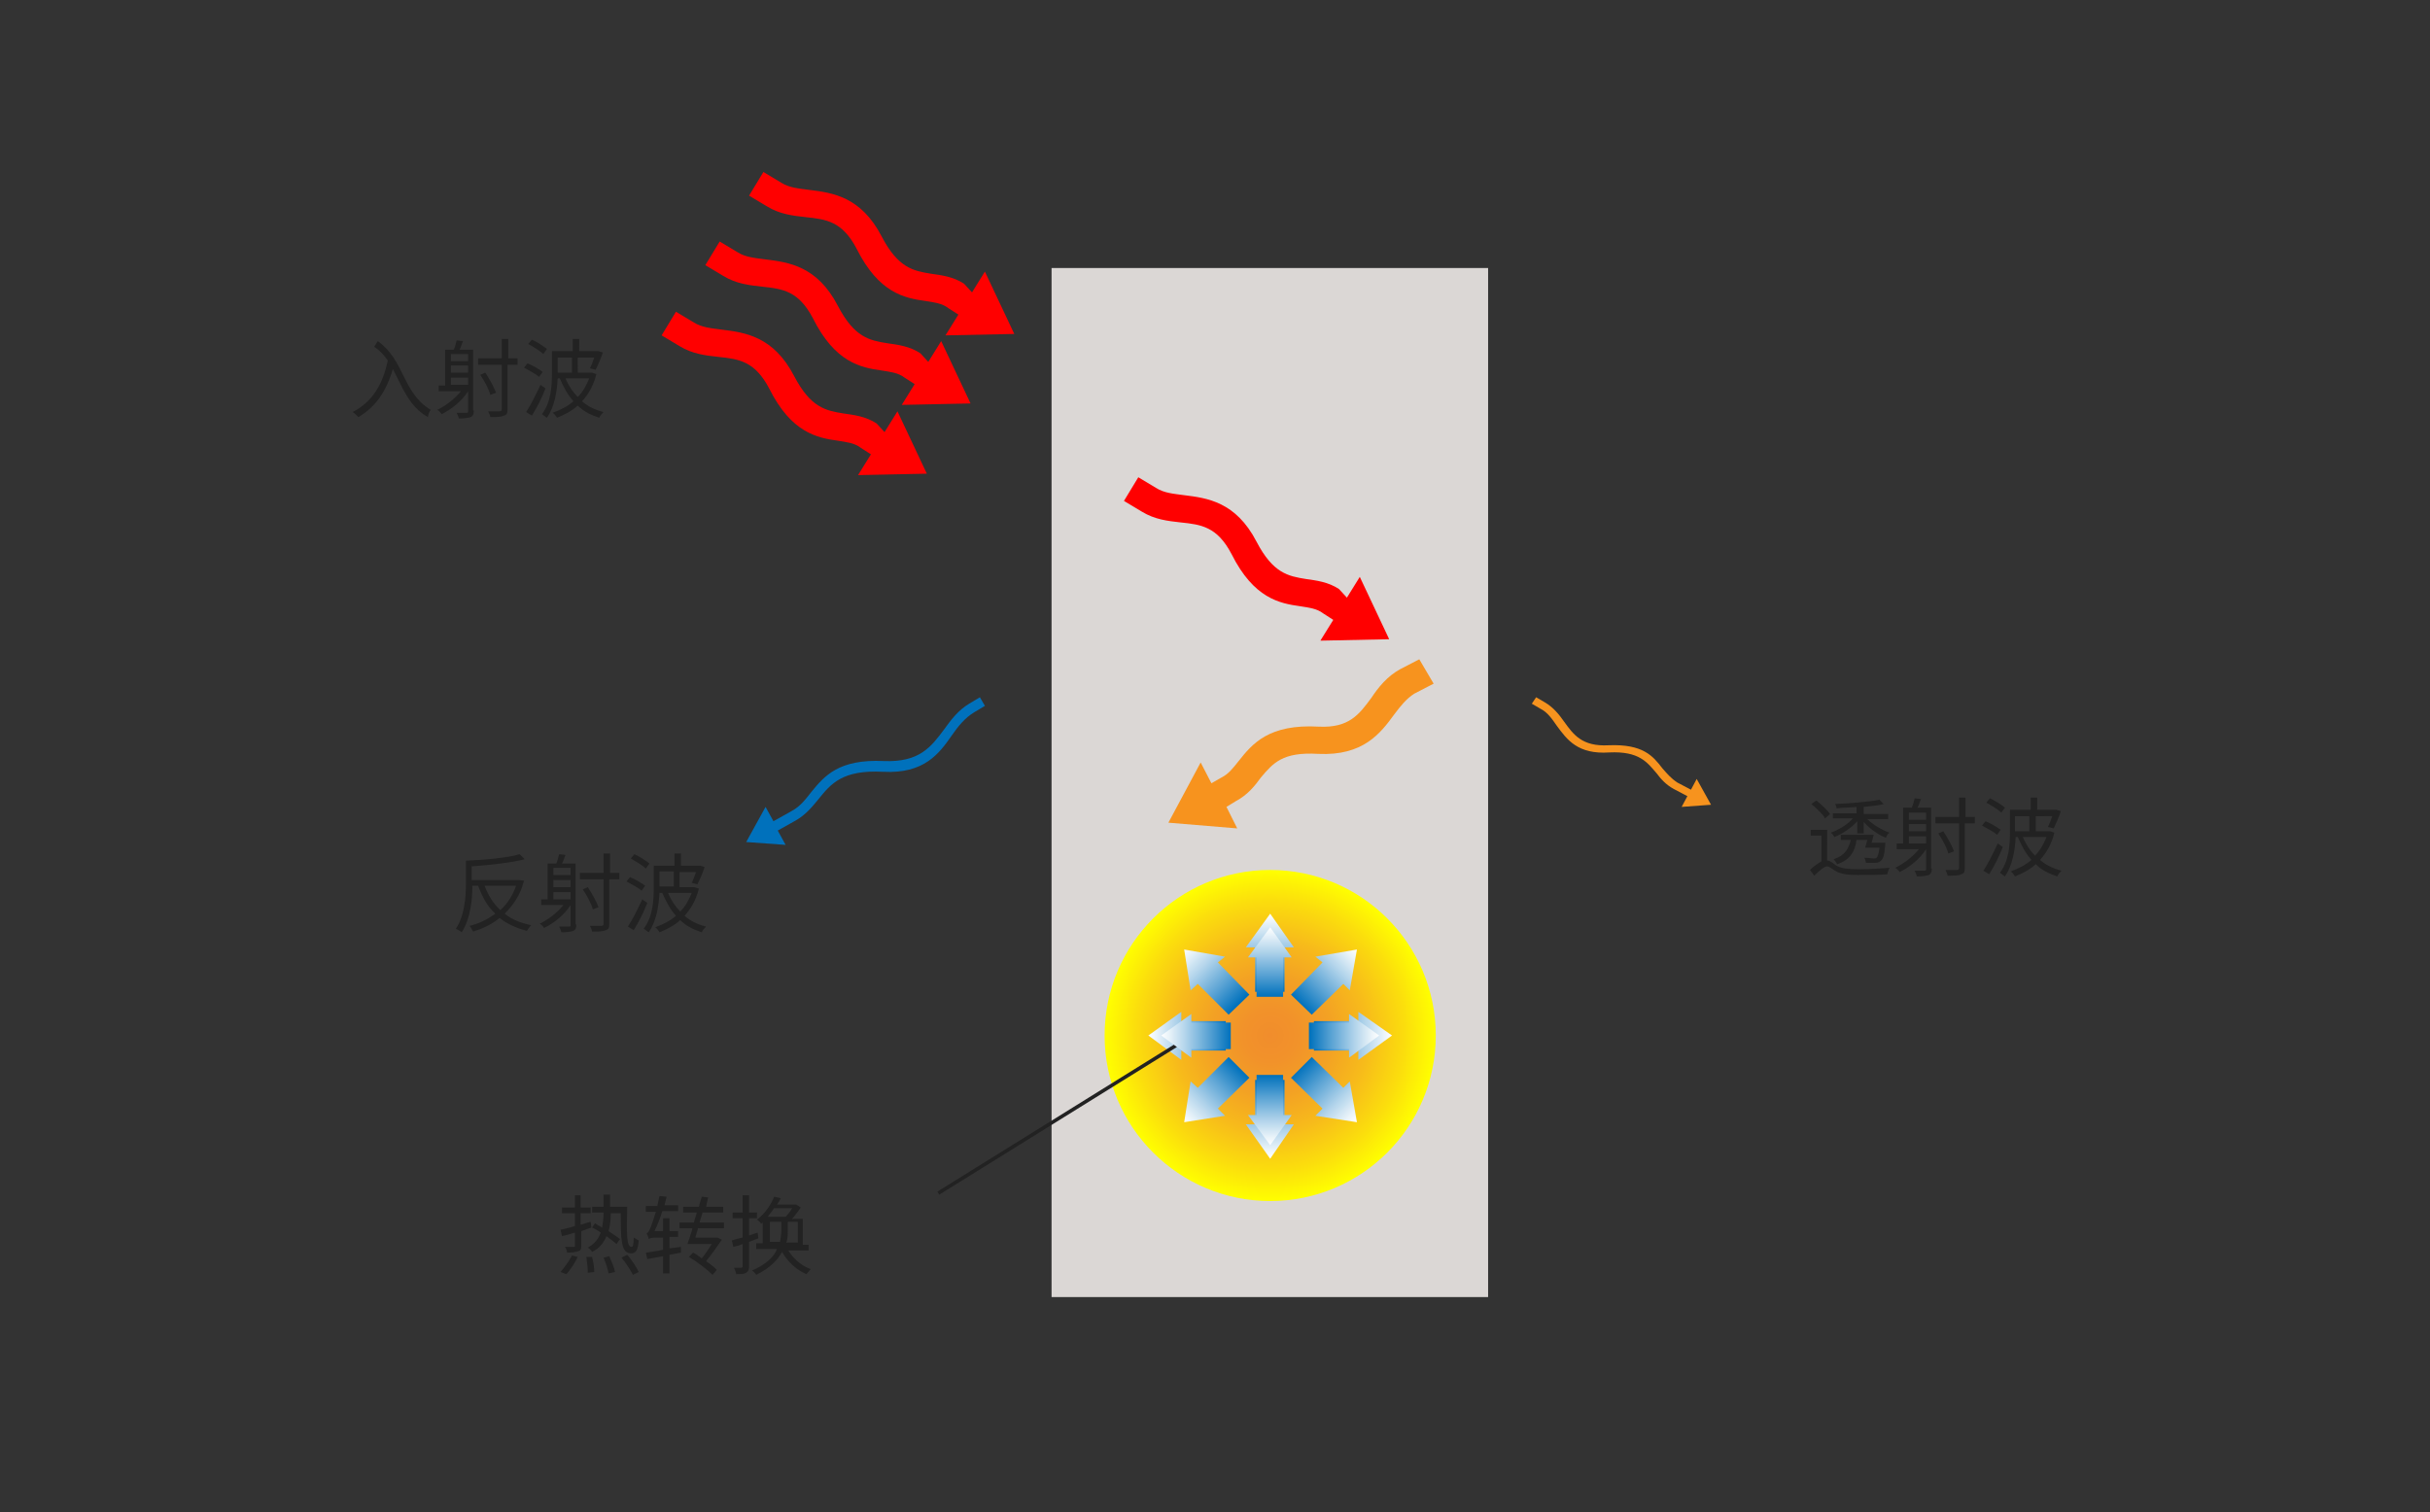 <?xml version="1.0" encoding="utf-8"?>
<!-- Generator: Adobe Illustrator 25.4.1, SVG Export Plug-In . SVG Version: 6.00 Build 0)  -->
<svg version="1.1" id="레이어_1" xmlns="http://www.w3.org/2000/svg" xmlns:xlink="http://www.w3.org/1999/xlink" x="0px"
	 y="0px" width="339px" height="211px" viewBox="0 0 339 211" style="enable-background:new 0 0 339 211;" xml:space="preserve">
<rect x="0" y="0" width="339" height="211" fill="#333333" stroke="none"/>
<style type="text/css">
	.st0{fill:#DBD7D5;}
	.st1{fill:url(#SVGID_1_);}
	.st2{fill:#FF0000;}
	.st3{fill:#F7931E;}
	.st4{fill:#0071BC;}
	.st5{fill:url(#SVGID_00000012454572914656682190000006045613188155401384_);}
	.st6{fill:url(#SVGID_00000162338879820296626930000014494051091619102910_);}
	.st7{fill:url(#SVGID_00000072265111731927903020000000181653866001215131_);}
	.st8{fill:url(#SVGID_00000127741525286796792890000002933809143199014801_);}
	.st9{fill:url(#SVGID_00000178199584749111819260000014584338176863952039_);}
	.st10{fill:url(#SVGID_00000080173092417480372060000017392786671546163843_);}
	.st11{fill:url(#SVGID_00000047054666320117123280000009825883544380380860_);}
	.st12{fill:url(#SVGID_00000137104398259080728140000009385782423721593218_);}
	.st13{fill:none;stroke:#222222;stroke-width:0.5;stroke-miterlimit:10;}
	.st14{fill:url(#SVGID_00000164513124509238269880000000415155998315143857_);}
	.st15{fill:url(#SVGID_00000092430931418839229970000004681881788249511093_);}
	.st16{fill:url(#SVGID_00000086689688326932134140000008053883140058452130_);}
	.st17{fill:url(#SVGID_00000092448145817510842840000001691241652285023365_);}
	.st18{fill:#222222;}
</style>
<g>
	<rect x="146.7" y="37.4" class="st0" width="60.9" height="143.6"/>
</g>
<radialGradient id="SVGID_1_" cx="177.2" cy="543.776" r="23.127" gradientTransform="matrix(1 0 0 1 0 -399.276)" gradientUnits="userSpaceOnUse">
	<stop  offset="0" style="stop-color:#F18D2C"/>
	<stop  offset="0.162" style="stop-color:#F2922A"/>
	<stop  offset="0.361" style="stop-color:#F3A124"/>
	<stop  offset="0.579" style="stop-color:#F7BA1B"/>
	<stop  offset="0.809" style="stop-color:#FBDD0D"/>
	<stop  offset="1" style="stop-color:#FFFF00"/>
</radialGradient>
<circle class="st1" cx="177.2" cy="144.5" r="23.1"/>
<path class="st2" d="M128.4,49.3c-1.5-1-3.2-1.2-4.6-1.4c-2.5-0.4-4.6-0.8-6.9-5.2c-2.9-5.6-6.9-6.1-10.1-6.5
	c-1.5-0.2-2.8-0.3-3.9-1l-2.5-1.5l-2,3.3l2.5,1.5c1.8,1.1,3.6,1.3,5.4,1.5c2.9,0.3,5.1,0.6,7.1,4.4c3.1,6.2,6.7,6.9,9.6,7.3
	c1.2,0.2,2.3,0.3,3.2,1l1.4,0.9l-1.8,2.9l9.6-0.2l-4.1-8.7l-1.8,2.9L128.4,49.3z"/>
<path class="st2" d="M186.8,82.2c-1.5-1-3.2-1.2-4.6-1.4c-2.5-0.4-4.6-0.8-6.9-5.2c-2.9-5.6-6.9-6.1-10.1-6.5
	c-1.5-0.2-2.8-0.3-3.9-1l-2.5-1.5l-2,3.3l2.5,1.5c1.8,1.1,3.6,1.3,5.4,1.5c2.9,0.3,5.1,0.6,7.1,4.4c3.1,6.2,6.7,6.9,9.6,7.3
	c1.2,0.2,2.3,0.3,3.2,1l1.4,0.9l-1.8,2.9l9.6-0.2l-4.1-8.7l-1.8,2.9L186.8,82.2z"/>
<path class="st3" d="M172.4,111.8c1.7-0.9,2.7-2.2,3.5-3.3c1.7-2,3-3.6,8-3.3c6.3,0.3,8.7-2.9,10.6-5.5c0.9-1.2,1.7-2.2,2.8-2.9
	l2.7-1.4l-2-3.4l-2.7,1.4c-1.8,1-3,2.5-4,4c-1.7,2.3-3.1,4.2-7.3,4c-7-0.4-9.3,2.4-11.2,4.8c-0.8,1-1.4,1.8-2.4,2.3l-1.4,0.8
	l-1.5-2.9l-4.5,8.4l9.6,0.8l-1.5-3L172.4,111.8z"/>
<path class="st4" d="M132.8,102.6c0.9-1.3,1.8-2.4,3.1-3.2l1.5-0.9l-0.7-1.2l-1.5,0.9c-1.5,0.9-2.5,2.2-3.5,3.6
	c-1.8,2.4-3.4,4.6-8.4,4.4c-6.3-0.3-8.3,2.1-10.1,4.3c-0.8,1-1.5,2-2.8,2.7l-2.5,1.4l-1.1-2l-2.7,4.9l5.5,0.4l-1.1-2l2.5-1.4
	c1.4-0.8,2.3-1.9,3.2-3c1.7-2.1,3.3-4.1,9-3.8C128.9,108,131,105.2,132.8,102.6z"/>
<path class="st3" d="M217.2,101.3c-0.7-1-1.3-1.9-2.3-2.4l-1.2-0.7l0.6-0.9l1.2,0.7c1.2,0.7,2,1.7,2.7,2.7c1.3,1.8,2.5,3.5,6.2,3.3
	c4.8-0.2,6.2,1.5,7.5,3.2c0.7,0.8,1.2,1.4,2.1,2l1.9,1l0.8-1.5l2,3.6l-4.1,0.3l0.8-1.5l-1.9-1c-1.1-0.6-1.8-1.4-2.4-2.2
	c-1.3-1.5-2.4-3.1-6.6-2.9C220.1,105.3,218.6,103.2,217.2,101.3z"/>
<path class="st2" d="M134.5,39.6c-1.5-1-3.2-1.2-4.6-1.4c-2.5-0.4-4.6-0.8-6.9-5.2c-2.9-5.6-6.9-6.1-10.1-6.5
	c-1.5-0.2-2.8-0.3-3.9-1l-2.5-1.5l-2,3.3l2.5,1.5c1.8,1.1,3.6,1.3,5.4,1.5c2.9,0.3,5.1,0.6,7.1,4.4c3.1,6.2,6.7,6.9,9.6,7.3
	c1.2,0.2,2.3,0.3,3.2,1l1.4,0.9l-1.8,2.9l9.6-0.2l-4.1-8.7l-1.8,2.9L134.5,39.6z"/>
<path class="st2" d="M122.3,59.1c-1.5-1-3.2-1.2-4.6-1.4c-2.5-0.4-4.6-0.8-6.9-5.2c-2.9-5.6-6.9-6.1-10.1-6.5
	c-1.5-0.2-2.8-0.3-3.9-1l-2.5-1.5l-2,3.3l2.5,1.5c1.8,1.1,3.6,1.3,5.4,1.5c2.9,0.3,5.1,0.6,7.1,4.4c3.1,6.2,6.7,6.9,9.6,7.3
	c1.2,0.2,2.3,0.3,3.2,1l1.4,0.9l-1.8,2.9l9.6-0.2l-4.1-8.7l-1.8,2.9L122.3,59.1z"/>
<g>
	<g>
		
			<linearGradient id="SVGID_00000119836278992344200120000012345123536277848967_" gradientUnits="userSpaceOnUse" x1="177.15" y1="537.698" x2="177.15" y2="526.798" gradientTransform="matrix(1 0 0 1 0 -399.276)">
			<stop  offset="0" style="stop-color:#0071BC"/>
			<stop  offset="0.317" style="stop-color:#5AA3D4"/>
			<stop  offset="0.651" style="stop-color:#B2D4EB"/>
			<stop  offset="0.886" style="stop-color:#E9F3F9"/>
			<stop  offset="1" style="stop-color:#FFFFFF"/>
		</linearGradient>
		<polygon style="fill:url(#SVGID_00000119836278992344200120000012345123536277848967_);" points="180.5,132.2 177.2,127.5 
			173.8,132.2 175.1,132.2 175.1,138.4 179.2,138.4 179.2,132.2 		"/>
		
			<linearGradient id="SVGID_00000147208029504624490580000017627717524875183796_" gradientUnits="userSpaceOnUse" x1="-1474.15" y1="-435.424" x2="-1474.15" y2="-446.333" gradientTransform="matrix(-1 0 0 -1 -1297 -284.724)">
			<stop  offset="0" style="stop-color:#0071BC"/>
			<stop  offset="0.317" style="stop-color:#5AA3D4"/>
			<stop  offset="0.651" style="stop-color:#B2D4EB"/>
			<stop  offset="0.886" style="stop-color:#E9F3F9"/>
			<stop  offset="1" style="stop-color:#FFFFFF"/>
		</linearGradient>
		<polygon style="fill:url(#SVGID_00000147208029504624490580000017627717524875183796_);" points="173.8,156.9 177.2,161.7 
			180.5,156.9 179.2,156.9 179.2,150.7 175.1,150.7 175.1,156.9 		"/>
	</g>
	<g>
		
			<linearGradient id="SVGID_00000088851897820847971840000005633007374935416964_" gradientUnits="userSpaceOnUse" x1="-1138.55" y1="874.335" x2="-1138.55" y2="863.427" gradientTransform="matrix(6.123234e-17 -1 1 6.123234e-17 -703.276 -994)">
			<stop  offset="0" style="stop-color:#0071BC"/>
			<stop  offset="0.317" style="stop-color:#5AA3D4"/>
			<stop  offset="0.651" style="stop-color:#B2D4EB"/>
			<stop  offset="0.886" style="stop-color:#E9F3F9"/>
			<stop  offset="1" style="stop-color:#FFFFFF"/>
		</linearGradient>
		<polygon style="fill:url(#SVGID_00000088851897820847971840000005633007374935416964_);" points="164.8,141.2 160.2,144.5 
			164.8,147.9 164.8,146.6 171,146.6 171,142.5 164.8,142.5 		"/>
		
			<linearGradient id="SVGID_00000018229681979665656410000018147647636390695316_" gradientUnits="userSpaceOnUse" x1="-158.45" y1="-772.056" x2="-158.45" y2="-782.956" gradientTransform="matrix(-6.123234e-17 1 -1 -6.123234e-17 -588.724 303)">
			<stop  offset="0" style="stop-color:#0071BC"/>
			<stop  offset="0.317" style="stop-color:#5AA3D4"/>
			<stop  offset="0.651" style="stop-color:#B2D4EB"/>
			<stop  offset="0.886" style="stop-color:#E9F3F9"/>
			<stop  offset="1" style="stop-color:#FFFFFF"/>
		</linearGradient>
		<polygon style="fill:url(#SVGID_00000018229681979665656410000018147647636390695316_);" points="189.5,147.9 194.2,144.5 
			189.5,141.2 189.5,142.5 183.3,142.5 183.3,146.6 189.5,146.6 		"/>
	</g>
	<g>
		
			<linearGradient id="SVGID_00000129885180735497362790000003211590720489684401_" gradientUnits="userSpaceOnUse" x1="-410.949" y1="978.528" x2="-410.949" y2="967.619" gradientTransform="matrix(0.707 -0.707 0.707 0.707 -228.473 -842.287)">
			<stop  offset="0" style="stop-color:#0071BC"/>
			<stop  offset="0.317" style="stop-color:#5AA3D4"/>
			<stop  offset="0.651" style="stop-color:#B2D4EB"/>
			<stop  offset="0.886" style="stop-color:#E9F3F9"/>
			<stop  offset="1" style="stop-color:#FFFFFF"/>
		</linearGradient>
		<polygon style="fill:url(#SVGID_00000129885180735497362790000003211590720489684401_);" points="170.9,133.5 165.2,132.5 
			166.1,138.2 167.1,137.3 171.4,141.6 174.3,138.8 169.9,134.3 		"/>
		
			<linearGradient id="SVGID_00000152236330985182356800000011629490428077521593_" gradientUnits="userSpaceOnUse" x1="-886.013" y1="-876.249" x2="-886.013" y2="-887.158" gradientTransform="matrix(-0.707 0.707 -0.707 -0.707 -1064.577 155.823)">
			<stop  offset="0" style="stop-color:#0071BC"/>
			<stop  offset="0.317" style="stop-color:#5AA3D4"/>
			<stop  offset="0.651" style="stop-color:#B2D4EB"/>
			<stop  offset="0.886" style="stop-color:#E9F3F9"/>
			<stop  offset="1" style="stop-color:#FFFFFF"/>
		</linearGradient>
		<polygon style="fill:url(#SVGID_00000152236330985182356800000011629490428077521593_);" points="183.5,155.7 189.3,156.6 
			188.3,150.9 187.4,151.8 183,147.5 180.1,150.4 184.5,154.7 		"/>
	</g>
	<g>
		
			<linearGradient id="SVGID_00000008113678751723544150000016311311312900233100_" gradientUnits="userSpaceOnUse" x1="-1579.419" y1="286.179" x2="-1579.419" y2="275.27" gradientTransform="matrix(-0.707 -0.707 0.707 -0.707 -1146.287 -765.527)">
			<stop  offset="0" style="stop-color:#0071BC"/>
			<stop  offset="0.317" style="stop-color:#5AA3D4"/>
			<stop  offset="0.651" style="stop-color:#B2D4EB"/>
			<stop  offset="0.886" style="stop-color:#E9F3F9"/>
			<stop  offset="1" style="stop-color:#FFFFFF"/>
		</linearGradient>
		<polygon style="fill:url(#SVGID_00000008113678751723544150000016311311312900233100_);" points="166.1,150.9 165.2,156.6 
			170.9,155.7 169.9,154.7 174.3,150.4 171.4,147.5 167.1,151.8 		"/>
		
			<linearGradient id="SVGID_00000159465460265905692840000015955601859686809481_" gradientUnits="userSpaceOnUse" x1="282.386" y1="-183.91" x2="282.386" y2="-194.818" gradientTransform="matrix(0.707 0.707 -0.707 0.707 -148.177 70.577)">
			<stop  offset="0" style="stop-color:#0071BC"/>
			<stop  offset="0.317" style="stop-color:#5AA3D4"/>
			<stop  offset="0.651" style="stop-color:#B2D4EB"/>
			<stop  offset="0.886" style="stop-color:#E9F3F9"/>
			<stop  offset="1" style="stop-color:#FFFFFF"/>
		</linearGradient>
		<polygon style="fill:url(#SVGID_00000159465460265905692840000015955601859686809481_);" points="188.3,138.2 189.3,132.5 
			183.5,133.5 184.5,134.3 180.1,138.8 183,141.6 187.4,137.3 		"/>
	</g>
</g>
<line class="st13" x1="166.3" y1="144.5" x2="130.9" y2="166.5"/>
<g>
	
		<linearGradient id="SVGID_00000083068535626014860540000000267621094297888911_" gradientUnits="userSpaceOnUse" x1="177.15" y1="538.355" x2="177.15" y2="528.615" gradientTransform="matrix(1 0 0 1 0 -399.276)">
		<stop  offset="0" style="stop-color:#0071BC"/>
		<stop  offset="0.317" style="stop-color:#5AA3D4"/>
		<stop  offset="0.651" style="stop-color:#B2D4EB"/>
		<stop  offset="0.886" style="stop-color:#E9F3F9"/>
		<stop  offset="1" style="stop-color:#FFFFFF"/>
	</linearGradient>
	<polygon style="fill:url(#SVGID_00000083068535626014860540000000267621094297888911_);" points="180.2,133.6 177.2,129.4 
		174.1,133.6 175.3,133.6 175.3,139.1 179,139.1 179,133.6 	"/>
	
		<linearGradient id="SVGID_00000007422339066395560520000005064599686543902388_" gradientUnits="userSpaceOnUse" x1="-1474.15" y1="-434.769" x2="-1474.15" y2="-444.508" gradientTransform="matrix(-1 0 0 -1 -1297 -284.724)">
		<stop  offset="0" style="stop-color:#0071BC"/>
		<stop  offset="0.317" style="stop-color:#5AA3D4"/>
		<stop  offset="0.651" style="stop-color:#B2D4EB"/>
		<stop  offset="0.886" style="stop-color:#E9F3F9"/>
		<stop  offset="1" style="stop-color:#FFFFFF"/>
	</linearGradient>
	<polygon style="fill:url(#SVGID_00000007422339066395560520000005064599686543902388_);" points="174.1,155.6 177.2,159.8 
		180.2,155.6 179,155.6 179,150 175.3,150 175.3,155.6 	"/>
</g>
<g>
	
		<linearGradient id="SVGID_00000028287440576978252820000006519014621496205972_" gradientUnits="userSpaceOnUse" x1="-1138.55" y1="874.993" x2="-1138.55" y2="865.253" gradientTransform="matrix(6.123234e-17 -1 1 6.123234e-17 -703.276 -994)">
		<stop  offset="0" style="stop-color:#0071BC"/>
		<stop  offset="0.317" style="stop-color:#5AA3D4"/>
		<stop  offset="0.651" style="stop-color:#B2D4EB"/>
		<stop  offset="0.886" style="stop-color:#E9F3F9"/>
		<stop  offset="1" style="stop-color:#FFFFFF"/>
	</linearGradient>
	<polygon style="fill:url(#SVGID_00000028287440576978252820000006519014621496205972_);" points="166.2,141.5 162,144.5 
		166.2,147.6 166.2,146.4 171.7,146.4 171.7,142.7 166.2,142.7 	"/>
	
		<linearGradient id="SVGID_00000164479803086513060060000008464038115689885362_" gradientUnits="userSpaceOnUse" x1="-158.45" y1="-771.399" x2="-158.45" y2="-781.138" gradientTransform="matrix(-6.123234e-17 1 -1 -6.123234e-17 -588.724 303)">
		<stop  offset="0" style="stop-color:#0071BC"/>
		<stop  offset="0.317" style="stop-color:#5AA3D4"/>
		<stop  offset="0.651" style="stop-color:#B2D4EB"/>
		<stop  offset="0.886" style="stop-color:#E9F3F9"/>
		<stop  offset="1" style="stop-color:#FFFFFF"/>
	</linearGradient>
	<polygon style="fill:url(#SVGID_00000164479803086513060060000008464038115689885362_);" points="188.2,147.6 192.4,144.5 
		188.2,141.5 188.2,142.7 182.6,142.7 182.6,146.4 188.2,146.4 	"/>
</g>
<g>
	<path class="st18" d="M52.7,47.6c3.8,2.7,3.4,7.2,7.4,9.6c-0.2,0.2-0.4,0.7-0.4,1c-2.7-1.5-3.6-4.3-4.9-6.7
		c-0.9,3.1-2.4,5.3-4.8,6.7c-0.2-0.2-0.6-0.6-0.8-0.7c2.7-1.4,4.2-3.8,4.9-7.2c-0.5-0.7-1.1-1.4-1.9-1.9L52.7,47.6z"/>
	<path class="st18" d="M66.1,57.3c0,0.5-0.1,0.7-0.4,0.9c-0.3,0.1-0.9,0.2-1.7,0.2c0-0.2-0.2-0.6-0.3-0.8c0.6,0,1.2,0,1.4,0
		c0.2,0,0.2-0.1,0.2-0.2v-2.8h0c-0.9,1.4-2.3,2.5-3.7,3.2c-0.1-0.2-0.4-0.5-0.6-0.6c1.2-0.6,2.4-1.5,3.3-2.6h-3.1v-0.8h0.9v-5h1.2
		c0.2-0.4,0.3-0.9,0.4-1.3l0.9,0.1c-0.2,0.4-0.3,0.9-0.5,1.2h1.9V57.3z M62.9,49.4v1h2.4v-1H62.9z M65.3,51h-2.4v1h2.4V51z
		 M62.9,53.7h2.4v-1h-2.4V53.7z M72.1,50.9h-1.3v6.2c0,0.6-0.1,0.8-0.5,0.9c-0.4,0.2-1,0.2-1.9,0.2c0-0.2-0.2-0.6-0.3-0.8
		c0.7,0,1.4,0,1.6,0c0.2,0,0.3-0.1,0.3-0.3v-6.2h-3.3v-0.9h3.3v-2.7h0.9v2.7h1.3V50.9z M68.4,55.1c-0.2-0.8-0.8-1.9-1.4-2.8l0.7-0.3
		c0.6,0.9,1.2,2,1.5,2.8L68.4,55.1z"/>
	<path class="st18" d="M75.2,52.6c-0.4-0.4-1.4-0.9-2.1-1.3l0.5-0.6c0.7,0.3,1.6,0.8,2.1,1.2L75.2,52.6z M76.1,54.2
		c-0.5,1.3-1.2,2.7-1.9,3.8l-0.8-0.5c0.6-0.9,1.4-2.5,2-3.8L76.1,54.2z M75.8,49.4c-0.4-0.4-1.4-1-2.1-1.4l0.5-0.6
		c0.7,0.3,1.6,0.9,2.1,1.3L75.8,49.4z M83.2,52.2c-0.4,1.6-1.1,2.8-2,3.8c0.8,0.7,1.8,1.2,3,1.5c-0.2,0.2-0.5,0.5-0.6,0.8
		c-1.2-0.4-2.2-0.9-3-1.7c-0.9,0.8-1.9,1.3-2.9,1.7c-0.1-0.2-0.4-0.6-0.6-0.7c1.1-0.4,2.1-0.9,2.9-1.6c-0.8-0.9-1.4-2-1.9-3.2h-0.3
		c-0.1,1.8-0.4,3.9-1.5,5.5c-0.2-0.1-0.5-0.4-0.7-0.5c1.3-1.7,1.4-4,1.4-5.8v-3h2.9v-1.7h0.9V49h2.6l0.1,0l0.6,0.2
		c-0.3,0.9-0.7,1.8-1,2.4l-0.8-0.2c0.2-0.4,0.4-0.9,0.6-1.5h-2.3V52h1.8l0.2,0L83.2,52.2z M77.8,49.9V52h2v-2.1H77.8z M78.9,52.8
		c0.4,1,1,1.9,1.7,2.6c0.7-0.7,1.2-1.6,1.6-2.6H78.9z"/>
</g>
<g>
	<path class="st18" d="M73.1,122.9c-0.5,2-1.5,3.4-2.7,4.6c1,0.8,2.2,1.3,3.7,1.6c-0.2,0.2-0.4,0.5-0.6,0.8c-1.5-0.4-2.8-1-3.8-1.8
		c-1.1,0.9-2.4,1.5-3.7,1.9c-0.1-0.2-0.3-0.6-0.5-0.8c1.3-0.3,2.5-0.9,3.6-1.7c-1.1-1-1.8-2.3-2.4-3.9h-0.8c0,2-0.3,4.7-1.5,6.5
		c-0.2-0.2-0.6-0.4-0.8-0.5c1.2-1.8,1.4-4.4,1.4-6.3v-3.2c2.7-0.1,5.8-0.4,7.5-0.9l0.7,0.7c-1.9,0.5-4.8,0.8-7.4,1v1.9h6.4l0.2,0
		L73.1,122.9z M67.6,123.6c0.5,1.3,1.2,2.5,2.2,3.4c1-0.9,1.7-2,2.2-3.4H67.6z"/>
	<path class="st18" d="M80.4,129c0,0.5-0.1,0.7-0.4,0.9c-0.3,0.1-0.9,0.2-1.7,0.2c0-0.2-0.2-0.6-0.3-0.8c0.6,0,1.2,0,1.4,0
		c0.2,0,0.2-0.1,0.2-0.2v-2.8h0c-0.9,1.4-2.3,2.5-3.7,3.2c-0.1-0.2-0.4-0.5-0.6-0.6c1.2-0.6,2.4-1.5,3.3-2.6h-3.1v-0.8h0.9v-5h1.2
		c0.2-0.4,0.3-0.9,0.4-1.3l0.9,0.1c-0.2,0.4-0.3,0.9-0.5,1.2h1.9V129z M77.2,121.1v1h2.4v-1H77.2z M79.6,122.8h-2.4v1h2.4V122.8z
		 M77.2,125.5h2.4v-1h-2.4V125.5z M86.3,122.7h-1.3v6.2c0,0.6-0.1,0.8-0.5,0.9c-0.4,0.2-1,0.2-1.9,0.2c0-0.2-0.2-0.6-0.3-0.8
		c0.7,0,1.4,0,1.6,0c0.2,0,0.3-0.1,0.3-0.3v-6.2h-3.3v-0.9h3.3v-2.7h0.9v2.7h1.3V122.7z M82.7,126.9c-0.2-0.8-0.8-1.9-1.4-2.8
		l0.7-0.3c0.6,0.9,1.2,2,1.5,2.8L82.7,126.9z"/>
	<path class="st18" d="M89.5,124.3c-0.4-0.4-1.4-0.9-2.1-1.3l0.5-0.6c0.7,0.3,1.6,0.8,2.1,1.2L89.5,124.3z M90.3,126
		c-0.5,1.3-1.2,2.7-1.9,3.8l-0.8-0.5c0.6-0.9,1.4-2.5,2-3.8L90.3,126z M90.1,121.2c-0.4-0.4-1.4-1-2.1-1.4l0.5-0.6
		c0.7,0.3,1.6,0.9,2.1,1.3L90.1,121.2z M97.5,124c-0.4,1.6-1.1,2.8-2,3.8c0.8,0.7,1.8,1.2,3,1.5c-0.2,0.2-0.5,0.5-0.6,0.8
		c-1.2-0.4-2.2-0.9-3-1.7c-0.9,0.8-1.9,1.3-2.9,1.7c-0.1-0.2-0.4-0.6-0.6-0.7c1.1-0.4,2.1-0.9,2.9-1.6c-0.8-0.9-1.4-2-1.9-3.2H92
		c-0.1,1.8-0.4,3.9-1.5,5.5c-0.2-0.1-0.5-0.4-0.7-0.5c1.3-1.7,1.4-4,1.4-5.8v-3h2.9v-1.7h0.9v1.7h2.6l0.1,0l0.6,0.2
		c-0.3,0.9-0.7,1.8-1,2.4l-0.8-0.2c0.2-0.4,0.4-0.9,0.6-1.5h-2.3v2.1h1.8l0.2,0L97.5,124z M92,121.6v2.1h2v-2.1H92z M93.2,124.6
		c0.4,1,1,1.9,1.7,2.6c0.7-0.7,1.2-1.6,1.6-2.6H93.2z"/>
</g>
<g>
	<path class="st18" d="M255,120.1c0.3,0,0.6,0.3,1.2,0.7c0.7,0.4,1.7,0.5,3,0.5c1.4,0,3.2-0.1,4.4-0.2c-0.1,0.2-0.3,0.7-0.3,0.9
		c-0.9,0.1-2.9,0.1-4.1,0.1c-1.4,0-2.4-0.1-3.2-0.6c-0.5-0.3-0.8-0.6-1.1-0.6c-0.4,0-1.1,0.6-1.8,1.3l-0.6-0.8
		c0.5-0.5,1.1-0.9,1.6-1.2v-3.6h-1.5v-0.8h2.3V120.1z M254.6,114.2c-0.3-0.6-1.2-1.4-1.9-2l0.7-0.5c0.7,0.6,1.5,1.3,1.9,1.9
		L254.6,114.2z M259.1,114.6c-0.8,0.9-2.1,1.8-3.2,2.2c-0.1-0.2-0.3-0.5-0.5-0.6c1.1-0.4,2.3-1.1,3.1-2h-2.8v-0.7h3.3v-0.9
		c-1,0.1-1.9,0.1-2.8,0.2c0-0.2-0.1-0.5-0.2-0.6c2.1-0.1,4.7-0.3,6.2-0.6l0.6,0.6c-0.8,0.2-1.8,0.3-2.8,0.4v1h3.4v0.7h-2.9
		c0.8,0.8,2,1.5,3.1,1.9c-0.2,0.1-0.4,0.4-0.5,0.7c-1.1-0.4-2.3-1.3-3.1-2.2v1.6h-0.9V114.6z M263,117.6c0,0,0,0.2,0,0.3
		c-0.1,1.4-0.3,2-0.6,2.2c-0.2,0.2-0.4,0.3-0.7,0.3c-0.3,0-0.9,0-1.4,0c0-0.2-0.1-0.5-0.2-0.7c0.6,0,1.1,0.1,1.3,0.1
		c0.2,0,0.3,0,0.4-0.1c0.1-0.1,0.3-0.5,0.4-1.4h-2c0.1-0.3,0.2-0.7,0.3-1.1h-1.5c-0.2,1.6-0.9,2.8-2.7,3.4c-0.1-0.2-0.3-0.5-0.5-0.7
		c1.6-0.5,2.1-1.5,2.4-2.7h-1.4v-0.7h4.6c-0.1,0.4-0.2,0.7-0.3,1.1H263z"/>
	<path class="st18" d="M269.5,121.2c0,0.5-0.1,0.7-0.4,0.9c-0.3,0.1-0.9,0.2-1.7,0.2c0-0.2-0.2-0.6-0.3-0.8c0.6,0,1.2,0,1.4,0
		c0.2,0,0.2-0.1,0.2-0.2v-2.8h0c-0.9,1.4-2.3,2.5-3.7,3.2c-0.1-0.2-0.4-0.5-0.6-0.6c1.2-0.6,2.4-1.5,3.3-2.6h-3.1v-0.8h0.9v-5h1.2
		c0.2-0.4,0.3-0.9,0.4-1.3l0.9,0.1c-0.2,0.4-0.3,0.9-0.5,1.2h1.9V121.2z M266.3,113.4v1h2.4v-1H266.3z M268.7,115h-2.4v1h2.4V115z
		 M266.3,117.7h2.4v-1h-2.4V117.7z M275.4,114.9h-1.3v6.2c0,0.6-0.1,0.8-0.5,0.9c-0.4,0.2-1,0.2-1.9,0.2c0-0.2-0.2-0.6-0.3-0.8
		c0.7,0,1.4,0,1.6,0c0.2,0,0.3-0.1,0.3-0.3v-6.2H270V114h3.3v-2.7h0.9v2.7h1.3V114.9z M271.8,119.1c-0.2-0.8-0.8-1.9-1.4-2.8
		l0.7-0.3c0.6,0.9,1.2,2,1.5,2.8L271.8,119.1z"/>
	<path class="st18" d="M278.6,116.5c-0.4-0.4-1.4-0.9-2.1-1.3l0.5-0.6c0.7,0.3,1.6,0.8,2.1,1.2L278.6,116.5z M279.4,118.2
		c-0.5,1.3-1.2,2.7-1.9,3.8l-0.8-0.5c0.6-0.9,1.4-2.5,2-3.8L279.4,118.2z M279.2,113.4c-0.4-0.4-1.4-1-2.1-1.4l0.5-0.6
		c0.7,0.3,1.6,0.9,2.1,1.3L279.2,113.4z M286.6,116.2c-0.4,1.6-1.1,2.8-2,3.8c0.8,0.7,1.8,1.2,3,1.5c-0.2,0.2-0.5,0.5-0.6,0.8
		c-1.2-0.4-2.2-0.9-3-1.7c-0.9,0.8-1.9,1.3-2.9,1.7c-0.1-0.2-0.4-0.6-0.6-0.7c1.1-0.4,2.1-0.9,2.9-1.6c-0.8-0.9-1.4-2-1.9-3.2h-0.3
		c-0.1,1.8-0.4,3.9-1.5,5.5c-0.2-0.1-0.5-0.4-0.7-0.5c1.3-1.7,1.4-4,1.4-5.8v-3h2.9v-1.7h0.9v1.7h2.6l0.1,0l0.6,0.2
		c-0.3,0.9-0.7,1.8-1,2.4l-0.8-0.2c0.2-0.4,0.4-0.9,0.6-1.5H284v2.1h1.8l0.2,0L286.6,116.2z M281.1,113.9v2.1h2v-2.1H281.1z
		 M282.2,116.8c0.4,1,1,1.9,1.7,2.6c0.7-0.7,1.2-1.6,1.6-2.6H282.2z"/>
</g>
<g>
	<path class="st18" d="M78.2,177.5c0.5-0.6,1.2-1.5,1.6-2.3l0.8,0.2c-0.4,0.8-1,1.8-1.6,2.4L78.2,177.5z M81.1,171.8v2
		c0,0.5-0.1,0.7-0.4,0.8c-0.3,0.1-0.8,0.2-1.6,0.2c0-0.2-0.1-0.6-0.3-0.8c0.6,0,1.1,0,1.2,0c0.2,0,0.2,0,0.2-0.2V172
		c-0.7,0.2-1.3,0.4-1.8,0.5l-0.2-0.9c0.6-0.1,1.3-0.3,2-0.5v-1.8h-1.8v-0.8h1.8v-1.7h0.8v1.7h1.4v0.8h-1.4v1.6
		c0.5-0.1,0.9-0.3,1.4-0.4l0.1,0.8L81.1,171.8z M82.6,175.4c0.2,0.7,0.3,1.6,0.3,2.1l-0.9,0.1c0-0.6-0.1-1.5-0.2-2.2L82.6,175.4z
		 M85.2,169.3c0,1-0.1,1.8-0.3,2.5c0.6,0.4,1.2,0.8,1.6,1.1l-0.5,0.7c-0.3-0.3-0.9-0.7-1.4-1.1c-0.4,1-1,1.7-2,2.2
		c-0.1-0.2-0.4-0.5-0.6-0.6c0.9-0.5,1.5-1.2,1.8-2.1c-0.4-0.3-0.8-0.5-1.2-0.7l0.4-0.6c0.3,0.2,0.6,0.4,1,0.6
		c0.1-0.6,0.2-1.3,0.2-2.1h-1.6v-0.8h1.6c0-0.5,0-1.1,0-1.7h0.9c0,0.6,0,1.2,0,1.7h2.4c-0.1,3.7-0.1,5.6,0.6,5.6
		c0.2,0,0.3-0.3,0.3-1.3c0.2,0.1,0.5,0.3,0.7,0.4c-0.1,1.4-0.4,1.8-1.1,1.8c-1.4,0-1.4-2.1-1.4-5.6H85.2z M85,175.3
		c0.3,0.7,0.7,1.6,0.8,2.2l-0.9,0.2c-0.1-0.6-0.4-1.5-0.7-2.2L85,175.3z M87.5,175.1c0.6,0.7,1.3,1.7,1.6,2.4l-0.8,0.4
		c-0.3-0.6-1-1.7-1.6-2.4L87.5,175.1z"/>
	<path class="st18" d="M95,174.8l-1.6,0.3v2.6h-0.9v-2.4l-2.2,0.4l-0.2-0.9c0.7-0.1,1.5-0.2,2.4-0.4v-1.7h-1.1
		c-0.4,0-0.8,0.1-0.9,0.2c0-0.2-0.2-0.6-0.3-0.8c0.2,0,0.4-0.4,0.6-0.9c0.1-0.3,0.4-1.1,0.7-2.1h-1.4v-0.8h1.6
		c0.1-0.5,0.2-0.9,0.3-1.4L93,167c-0.1,0.4-0.2,0.8-0.3,1.2h1.9v0.8h-2.2c-0.3,1-0.7,2-1.1,2.8h1.2v-1.8h0.9v1.8h1.2v0.8h-1.2v1.6
		L95,174L95,174.8z M97.4,171.3c-0.1,0.5-0.3,1-0.4,1.4h2.9l0.2,0l0.6,0.3c-0.6,0.9-1.4,2-2.2,3c0.6,0.4,1.1,0.8,1.5,1.2l-0.6,0.7
		c-0.7-0.7-2.1-1.8-3.3-2.5l0.6-0.6c0.4,0.2,0.8,0.5,1.2,0.8c0.5-0.6,1-1.4,1.4-2h-3.4c0.2-0.6,0.5-1.4,0.7-2.2h-1.8v-0.8h2
		c0.1-0.5,0.3-0.9,0.4-1.4h-1.9v-0.8h2.2c0.1-0.5,0.3-1,0.4-1.4l0.9,0.1c-0.1,0.4-0.2,0.8-0.3,1.3h2.4v0.8H98
		c-0.1,0.5-0.3,0.9-0.4,1.4h3.4v0.8H97.4z"/>
	<path class="st18" d="M104.5,173.3v3.4c0,0.5-0.1,0.7-0.4,0.9c-0.3,0.2-0.7,0.2-1.4,0.2c0-0.2-0.2-0.6-0.3-0.9c0.4,0,0.9,0,1,0
		c0.1,0,0.2,0,0.2-0.2v-3.1c-0.5,0.2-0.9,0.3-1.3,0.4l-0.2-0.9c0.4-0.1,0.9-0.3,1.5-0.4v-2.7h-1.4v-0.8h1.4v-2.4h0.9v2.4h1.1v0.8
		h-1.1v2.4l1.2-0.4l0.1,0.8L104.5,173.3z M109.8,174.2c0.7,1.3,1.9,2.4,3.3,2.9c-0.2,0.2-0.4,0.5-0.6,0.7c-1.4-0.6-2.6-1.7-3.4-3.1
		c-0.6,1.1-1.6,2.2-3.6,3.2c-0.1-0.2-0.4-0.5-0.6-0.6c2.1-0.9,3.1-2,3.5-3h-2.9v-0.8h0.9v-2.9c-0.1,0.1-0.2,0.1-0.2,0.2
		c-0.1-0.2-0.4-0.5-0.6-0.6c1.2-0.9,2-2.2,2.4-3.2l0.9,0.2c-0.1,0.3-0.3,0.6-0.5,0.9h2.6l0.1,0l0.6,0.4c-0.3,0.5-0.8,1.1-1.2,1.6
		h1.5v3.6h0.8v0.8H109.8z M108,168.6c-0.3,0.4-0.6,0.8-0.9,1.2h2.5c0.3-0.3,0.7-0.8,0.9-1.2H108z M108.8,173.4
		c0.1-0.6,0.2-1.1,0.2-1.6v-1.3h-1.6v2.8H108.8z M111.3,170.5h-1.4v1.3c0,0.5,0,1-0.2,1.6h1.6V170.5z"/>
</g>
</svg>

